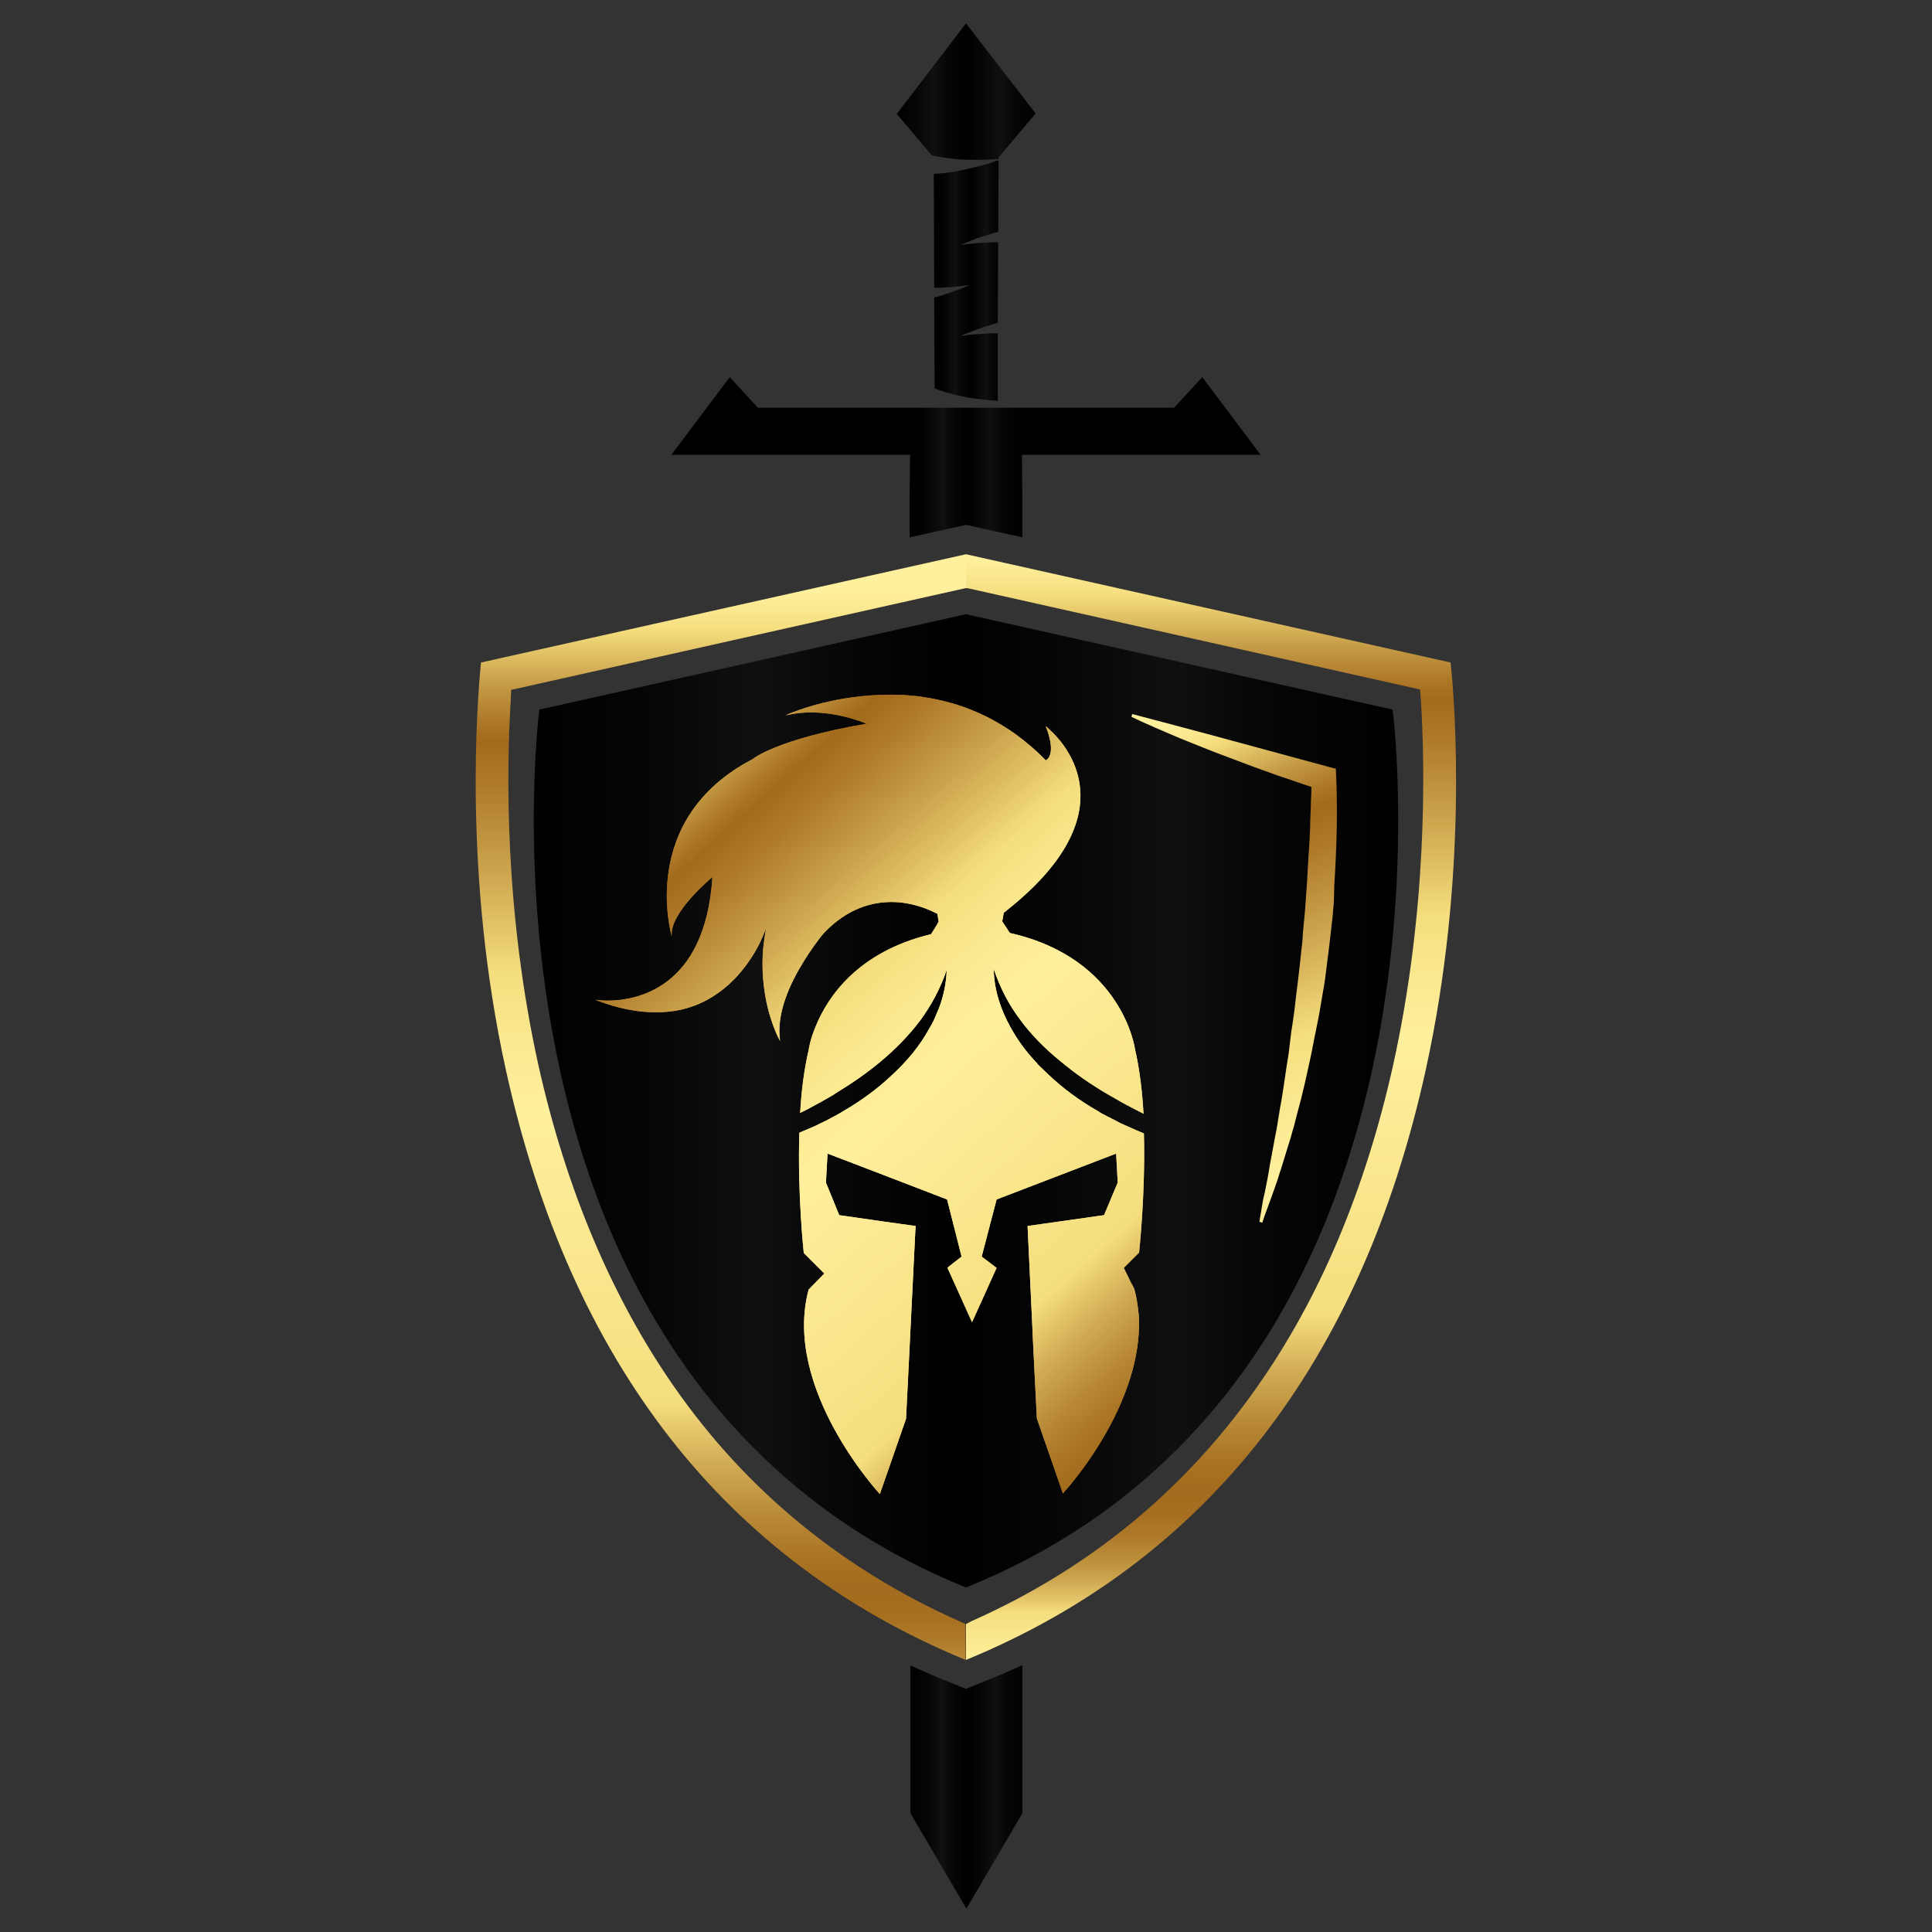 <svg xmlns="http://www.w3.org/2000/svg" xmlns:xlink="http://www.w3.org/1999/xlink" id="Layer_1" x="0px" y="0px" viewBox="0 0 48 48" style="enable-background:new 0 0 48 48;" xml:space="preserve"><rect x="0" y="0" width="48" height="48" fill="#333333" stroke="none"/><style type="text/css">	.st0{clip-path:url(#SVGID_2_);fill:url(#SVGID_3_);}	.st1{clip-path:url(#SVGID_5_);fill:url(#SVGID_6_);}	.st2{clip-path:url(#SVGID_8_);fill:url(#SVGID_9_);}	.st3{clip-path:url(#SVGID_11_);fill:url(#SVGID_12_);}	.st4{clip-path:url(#SVGID_14_);fill:url(#SVGID_15_);}	.st5{clip-path:url(#SVGID_17_);fill:url(#SVGID_18_);}	.st6{clip-path:url(#SVGID_20_);fill:url(#SVGID_21_);}	.st7{clip-path:url(#SVGID_23_);fill:url(#SVGID_24_);}	.st8{clip-path:url(#SVGID_26_);fill:url(#SVGID_27_);}	.st9{clip-path:url(#SVGID_29_);fill:url(#SVGID_30_);}</style><g>	<g>		<defs>			<path id="SVGID_1_" d="M13.4,17.63c0,0-2.16,16.65,10.6,21.81c12.76-5.15,10.6-21.81,10.6-21.81L24,15.26L13.4,17.63z"></path>		</defs>		<clipPath id="SVGID_2_">			<use xlink:href="#SVGID_1_" style="overflow:visible;"></use>		</clipPath>					<linearGradient id="SVGID_3_" gradientUnits="userSpaceOnUse" x1="-81.495" y1="1033.507" x2="-80.519" y2="1033.507" gradientTransform="matrix(22.016 0 0 -22.016 1807.48 22781.471)">			<stop offset="0" style="stop-color:#000000"></stop>			<stop offset="0.14" style="stop-color:#060606"></stop>			<stop offset="0.258" style="stop-color:#101010"></stop>			<stop offset="0.36" style="stop-color:#060606"></stop>			<stop offset="0.489" style="stop-color:#000000"></stop>			<stop offset="0.613" style="stop-color:#060606"></stop>			<stop offset="0.737" style="stop-color:#101010"></stop>			<stop offset="0.839" style="stop-color:#060606"></stop>			<stop offset="1" style="stop-color:#000000"></stop>		</linearGradient>		<rect x="11.24" y="15.26" class="st0" width="25.52" height="24.18"></rect>	</g>	<g>		<defs>			<path id="SVGID_4_" d="M11.95,16.46c-0.1,1.02-0.44,5.32,0.62,10.13c1.6,7.26,5.44,12.19,11.42,14.65v-0.89l-0.13-0.06    c-2.91-1.29-5.3-3.24-7.1-5.82c-1.55-2.22-2.69-4.91-3.38-7.99c-0.85-3.84-0.8-7.35-0.69-9.1l0.01-0.24L24,14.61v-0.84    L11.95,16.46z"></path>		</defs>		<clipPath id="SVGID_5_">			<use xlink:href="#SVGID_4_" style="overflow:visible;"></use>		</clipPath>					<linearGradient id="SVGID_6_" gradientUnits="userSpaceOnUse" x1="-89.947" y1="991.57" x2="-88.971" y2="991.57" gradientTransform="matrix(0 29.623 29.623 0 -29355.324 2679.138)">			<stop offset="0" style="stop-color:#FFF09D"></stop>			<stop offset="0.032" style="stop-color:#F5DE7E"></stop>			<stop offset="0.04" style="stop-color:#EDD374"></stop>			<stop offset="0.08" style="stop-color:#C59A45"></stop>			<stop offset="0.111" style="stop-color:#AC7727"></stop>			<stop offset="0.127" style="stop-color:#A36A1C"></stop>			<stop offset="0.164" style="stop-color:#AE7A2A"></stop>			<stop offset="0.237" style="stop-color:#CCA44D"></stop>			<stop offset="0.324" style="stop-color:#F5DE7E"></stop>			<stop offset="0.383" style="stop-color:#FBE990"></stop>			<stop offset="0.44" style="stop-color:#FFF09D"></stop>			<stop offset="0.688" style="stop-color:#F5DE7E"></stop>			<stop offset="0.692" style="stop-color:#F2DA7B"></stop>			<stop offset="0.742" style="stop-color:#D0AA53"></stop>			<stop offset="0.787" style="stop-color:#B88835"></stop>			<stop offset="0.823" style="stop-color:#A87323"></stop>			<stop offset="0.847" style="stop-color:#A36B1D"></stop>			<stop offset="0.87" style="stop-color:#A66F20"></stop>			<stop offset="0.89" style="stop-color:#AE7A2A"></stop>			<stop offset="0.91" style="stop-color:#BB8D39"></stop>			<stop offset="0.93" style="stop-color:#CEA750"></stop>			<stop offset="0.949" style="stop-color:#E6C96C"></stop>			<stop offset="0.959" style="stop-color:#F5DE7E"></stop>			<stop offset="0.978" style="stop-color:#FAE78C"></stop>			<stop offset="1" style="stop-color:#FFEF98"></stop>		</linearGradient>		<rect x="11.52" y="13.77" class="st1" width="12.48" height="27.47"></rect>	</g>	<g>		<defs>			<path id="SVGID_7_" d="M24,14.61l0.07,0.01l11.21,2.51l0.02,0.24c0.11,1.75,0.16,5.26-0.69,9.1c-0.69,3.09-1.82,5.78-3.38,7.99    c-1.8,2.57-4.19,4.53-7.1,5.82L24,40.35v0.89c5.98-2.46,9.82-7.39,11.42-14.65c1.06-4.81,0.73-9.11,0.62-10.13L24,13.77V14.61z"></path>		</defs>		<clipPath id="SVGID_8_">			<use xlink:href="#SVGID_7_" style="overflow:visible;"></use>		</clipPath>					<linearGradient id="SVGID_9_" gradientUnits="userSpaceOnUse" x1="-91.433" y1="990.869" x2="-90.458" y2="990.869" gradientTransform="matrix(0 27.829 27.829 0 -27544.812 2558.371)">			<stop offset="0" style="stop-color:#FFF09D"></stop>			<stop offset="0.032" style="stop-color:#F5DE7E"></stop>			<stop offset="0.04" style="stop-color:#EDD374"></stop>			<stop offset="0.08" style="stop-color:#C59A45"></stop>			<stop offset="0.111" style="stop-color:#AC7727"></stop>			<stop offset="0.127" style="stop-color:#A36A1C"></stop>			<stop offset="0.164" style="stop-color:#AE7A2A"></stop>			<stop offset="0.237" style="stop-color:#CCA44D"></stop>			<stop offset="0.324" style="stop-color:#F5DE7E"></stop>			<stop offset="0.383" style="stop-color:#FBE990"></stop>			<stop offset="0.44" style="stop-color:#FFF09D"></stop>			<stop offset="0.688" style="stop-color:#F5DE7E"></stop>			<stop offset="0.692" style="stop-color:#F2DA7B"></stop>			<stop offset="0.742" style="stop-color:#D0AA53"></stop>			<stop offset="0.787" style="stop-color:#B88835"></stop>			<stop offset="0.823" style="stop-color:#A87323"></stop>			<stop offset="0.847" style="stop-color:#A36B1D"></stop>			<stop offset="0.87" style="stop-color:#A66F20"></stop>			<stop offset="0.89" style="stop-color:#AE7A2A"></stop>			<stop offset="0.91" style="stop-color:#BB8D39"></stop>			<stop offset="0.93" style="stop-color:#CEA750"></stop>			<stop offset="0.949" style="stop-color:#E6C96C"></stop>			<stop offset="0.959" style="stop-color:#F5DE7E"></stop>			<stop offset="0.978" style="stop-color:#FAE78C"></stop>			<stop offset="1" style="stop-color:#FFEF98"></stop>		</linearGradient>		<rect x="24" y="13.77" class="st2" width="12.48" height="27.47"></rect>	</g>	<g>		<defs>			<path id="SVGID_10_" d="M19.54,17.76l0,0.01c0.2-0.05,0.41-0.07,0.61-0.07c0.74,0,1.38,0.28,1.38,0.28    c-2.26,0.39-2.83,0.88-2.83,0.88c-2.88,1.5-2.01,4.4-2.01,4.4c-0.07-0.58,1.01-1.47,1.01-1.47c-0.18,2.79-1.91,3.07-2.61,3.07    c-0.17,0-0.29-0.02-0.3-0.02c0.56,0.22,1.06,0.31,1.5,0.31c0.22,0,0.42-0.02,0.61-0.06c1-0.22,1.58-0.96,1.88-1.48    c0.16-0.28,0.23-0.5,0.25-0.54c-0.03,0.17-0.05,0.34-0.07,0.5c-0.11,1.39,0.42,2.29,0.42,2.29c-0.1-0.68,0.25-1.43,0.58-1.96    c0.18-0.3,0.36-0.53,0.45-0.65c0.05-0.06,0.08-0.09,0.08-0.09c0.57-0.59,1.17-0.75,1.66-0.75c0.46,0,0.83,0.15,1.01,0.23    c0.08,0.04,0.12,0.06,0.12,0.06h0.01l0.03,0.2l-0.1,0.17l-0.09,0.14c-1.83,0.44-2.57,1.57-2.86,2.28    c-0.15,0.35-0.18,0.6-0.18,0.6c-0.11,0.47-0.18,1.01-0.21,1.56c0.06-0.03,0.12-0.06,0.18-0.09c0.21-0.11,0.42-0.23,0.63-0.35    c0.03-0.02,0.06-0.04,0.09-0.06c0.38-0.23,0.74-0.48,1.08-0.76c0.36-0.3,0.7-0.64,0.99-1.02c0.28-0.38,0.51-0.8,0.67-1.27l0,0    c-0.01,0.33-0.08,0.66-0.2,0.97c0,0.01-0.01,0.01-0.01,0.02c-0.02,0.05-0.04,0.09-0.06,0.14c-0.04,0.1-0.09,0.21-0.15,0.3    c-0.24,0.45-0.57,0.84-0.95,1.19c-0.36,0.34-0.76,0.63-1.19,0.88c-0.01,0.01-0.02,0.01-0.03,0.02c-0.22,0.13-0.44,0.24-0.67,0.35    c-0.11,0.05-0.23,0.1-0.35,0.15c-0.01,0.01-0.03,0.01-0.04,0.02c-0.01,0-0.01,0-0.01,0c-0.05,1.53,0.11,2.99,0.11,2.99l0.51,0.51    l-0.39,0.4c-0.66,2.46,1.77,5.08,1.77,5.08l0.65-1.87l0.06-1.2l0.17-3.45l0.01-0.14l-0.14-0.02l-0.65-0.09l-1.11-0.16l-0.33-0.81    l0.04-0.72l1.15,0.44l1.82,0.7l0.36,1.42l-0.32,0.25l-0.03,0.03l0.61,1.35l0.29-0.64l0.32-0.71l-0.37-0.28l0.37-1.42l2.97-1.14    l0.04,0.72l-0.34,0.81l-1.55,0.22l-0.35,0.05L25.65,33l0.01,0.24l0.1,2l0.65,1.87c0,0,0,0,0-0.01c0,0,0.01-0.01,0.02-0.02    c0.01-0.02,0.03-0.04,0.06-0.07c0,0,0,0,0,0c0.27-0.31,1.11-1.35,1.54-2.62c0.16-0.46,0.26-0.95,0.27-1.45    c0-0.12,0-0.24-0.02-0.37c0,0,0-0.01,0-0.01c-0.02-0.18-0.05-0.36-0.1-0.54l-0.09-0.17c0,0,0,0,0,0l-0.17-0.35l0.38-0.38    c0,0,0.16-1.44,0.12-2.96v0c-0.02-0.01-0.05-0.02-0.07-0.03c-0.04-0.02-0.08-0.03-0.12-0.05c-0.09-0.04-0.18-0.08-0.27-0.12    c-0.06-0.03-0.12-0.05-0.17-0.08c-0.01,0-0.01-0.01-0.02-0.01c-0.06-0.03-0.11-0.06-0.17-0.09c-0.03-0.02-0.07-0.03-0.1-0.05    c-0.08-0.04-0.16-0.08-0.23-0.13c-0.44-0.25-0.85-0.55-1.22-0.9c-0.08-0.08-0.16-0.15-0.24-0.23c-0.02-0.02-0.04-0.04-0.05-0.06    c-0.26-0.27-0.48-0.57-0.66-0.9c-0.24-0.43-0.4-0.92-0.41-1.41l0-0.02c0.16,0.47,0.38,0.89,0.66,1.26    c0.28,0.38,0.62,0.72,0.99,1.02c0.37,0.31,0.76,0.58,1.17,0.82c0.21,0.12,0.41,0.24,0.63,0.35c0.09,0.05,0.18,0.09,0.27,0.14    c-0.03-0.56-0.1-1.12-0.21-1.6c0,0-0.3-2.26-3.11-2.89l-0.19-0.29l0.02-0.11l0.02-0.11h0.01c0.02-0.02,0.04-0.03,0.06-0.05    c3.04-2.41,1.48-4.12,1.06-4.5c-0.05-0.05-0.09-0.08-0.09-0.08c0.03,0.07,0.05,0.14,0.07,0.2c0.17,0.57-0.07,0.65-0.07,0.65    c-0.24-0.25-0.49-0.46-0.75-0.65c-0.18-0.13-0.36-0.24-0.54-0.34h0c-0.25-0.14-0.51-0.25-0.76-0.34    c-0.37-0.13-0.75-0.21-1.1-0.26v0c-0.12-0.01-0.23-0.02-0.34-0.03c-0.12-0.01-0.23-0.01-0.34-0.01c-0.01,0-0.03,0-0.04,0    C20.8,17.26,19.79,17.65,19.54,17.76"></path>		</defs>		<clipPath id="SVGID_11_">			<use xlink:href="#SVGID_10_" style="overflow:visible;"></use>		</clipPath>					<linearGradient id="SVGID_12_" gradientUnits="userSpaceOnUse" x1="-95.641" y1="1010.731" x2="-94.665" y2="1010.731" gradientTransform="matrix(16.681 18.925 18.925 -16.681 -17518.217 18689.94)">			<stop offset="0" style="stop-color:#FFF09D"></stop>			<stop offset="0.032" style="stop-color:#F5DE7E"></stop>			<stop offset="0.04" style="stop-color:#EDD374"></stop>			<stop offset="0.08" style="stop-color:#C59A45"></stop>			<stop offset="0.111" style="stop-color:#AC7727"></stop>			<stop offset="0.127" style="stop-color:#A36A1C"></stop>			<stop offset="0.164" style="stop-color:#AE7A2A"></stop>			<stop offset="0.237" style="stop-color:#CCA44D"></stop>			<stop offset="0.324" style="stop-color:#F5DE7E"></stop>			<stop offset="0.383" style="stop-color:#FBE990"></stop>			<stop offset="0.44" style="stop-color:#FFF09D"></stop>			<stop offset="0.688" style="stop-color:#F5DE7E"></stop>			<stop offset="0.692" style="stop-color:#F2DA7B"></stop>			<stop offset="0.742" style="stop-color:#D0AA53"></stop>			<stop offset="0.787" style="stop-color:#B88835"></stop>			<stop offset="0.823" style="stop-color:#A87323"></stop>			<stop offset="0.847" style="stop-color:#A36B1D"></stop>			<stop offset="0.87" style="stop-color:#A66F20"></stop>			<stop offset="0.89" style="stop-color:#AE7A2A"></stop>			<stop offset="0.91" style="stop-color:#BB8D39"></stop>			<stop offset="0.93" style="stop-color:#CEA750"></stop>			<stop offset="0.949" style="stop-color:#E6C96C"></stop>			<stop offset="0.959" style="stop-color:#F5DE7E"></stop>			<stop offset="0.978" style="stop-color:#FAE78C"></stop>			<stop offset="1" style="stop-color:#FFEF98"></stop>		</linearGradient>		<polygon class="st3" points="22.48,10.48 38.3,28.43 20.76,43.89 4.94,25.94   "></polygon>	</g>	<g>		<defs>			<path id="SVGID_13_" d="M28.11,17.81c0.4,0.19,0.8,0.36,1.2,0.53c0.4,0.16,0.81,0.33,1.22,0.48l0.61,0.23l0.61,0.22    c0.28,0.09,0.55,0.19,0.83,0.28c0,0.11,0,0.21-0.01,0.32c0,0.23-0.02,0.46-0.02,0.69c-0.01,0.23-0.02,0.47-0.04,0.7l-0.02,0.35    c-0.01,0.12-0.01,0.23-0.02,0.35c-0.02,0.23-0.03,0.46-0.05,0.7c-0.02,0.23-0.05,0.46-0.06,0.7c-0.05,0.46-0.1,0.93-0.16,1.39    c-0.01,0.12-0.03,0.23-0.04,0.35l-0.05,0.35c-0.04,0.23-0.06,0.46-0.09,0.7c-0.08,0.46-0.13,0.93-0.22,1.39    c-0.04,0.23-0.07,0.47-0.12,0.7l-0.13,0.7l-0.03,0.18c-0.01,0.06-0.02,0.12-0.03,0.17l-0.07,0.35l-0.04,0.17l-0.03,0.18    c-0.02,0.12-0.04,0.24-0.06,0.36l0.02,0.01l0.05,0.02l0.05-0.15l0.19-0.52l0.12-0.34c0.04-0.11,0.07-0.23,0.11-0.34l0.21-0.68    c0.04-0.11,0.06-0.23,0.1-0.34l0.09-0.35c0.13-0.46,0.23-0.93,0.33-1.39c0.05-0.23,0.09-0.47,0.14-0.7l0.07-0.35l0.06-0.35    l0.06-0.35c0.02-0.12,0.04-0.24,0.05-0.35l0.09-0.71l0.08-0.71c0.01-0.12,0.02-0.24,0.03-0.36L33.15,22    c0.06-0.95,0.09-1.9,0.04-2.86l0-0.04l-0.04-0.01l-2.51-0.68c-0.84-0.23-1.68-0.45-2.51-0.67L28.11,17.81z"></path>		</defs>		<clipPath id="SVGID_14_">			<use xlink:href="#SVGID_13_" style="overflow:visible;"></use>		</clipPath>					<linearGradient id="SVGID_15_" gradientUnits="userSpaceOnUse" x1="-95.594" y1="1000.794" x2="-94.618" y2="1000.794" gradientTransform="matrix(9.86 24.353 24.353 -9.86 -23401.766 12214.493)">			<stop offset="0" style="stop-color:#FFF09D"></stop>			<stop offset="0.032" style="stop-color:#F5DE7E"></stop>			<stop offset="0.04" style="stop-color:#EDD374"></stop>			<stop offset="0.08" style="stop-color:#C59A45"></stop>			<stop offset="0.111" style="stop-color:#AC7727"></stop>			<stop offset="0.127" style="stop-color:#A36A1C"></stop>			<stop offset="0.164" style="stop-color:#AE7A2A"></stop>			<stop offset="0.237" style="stop-color:#CCA44D"></stop>			<stop offset="0.324" style="stop-color:#F5DE7E"></stop>			<stop offset="0.383" style="stop-color:#FBE990"></stop>			<stop offset="0.44" style="stop-color:#FFF09D"></stop>			<stop offset="0.688" style="stop-color:#F5DE7E"></stop>			<stop offset="0.692" style="stop-color:#F2DA7B"></stop>			<stop offset="0.742" style="stop-color:#D0AA53"></stop>			<stop offset="0.787" style="stop-color:#B88835"></stop>			<stop offset="0.823" style="stop-color:#A87323"></stop>			<stop offset="0.847" style="stop-color:#A36B1D"></stop>			<stop offset="0.87" style="stop-color:#A66F20"></stop>			<stop offset="0.89" style="stop-color:#AE7A2A"></stop>			<stop offset="0.91" style="stop-color:#BB8D39"></stop>			<stop offset="0.93" style="stop-color:#CEA750"></stop>			<stop offset="0.949" style="stop-color:#E6C96C"></stop>			<stop offset="0.959" style="stop-color:#F5DE7E"></stop>			<stop offset="0.978" style="stop-color:#FAE78C"></stop>			<stop offset="1" style="stop-color:#FFEF98"></stop>		</linearGradient>		<polygon class="st4" points="32.52,15.96 37.63,28.58 28.83,32.14 23.72,19.52   "></polygon>	</g>	<g>		<defs>			<path id="SVGID_16_" d="M24.36,4.12c-0.2,0.05-0.41,0.1-0.61,0.14c-0.18,0.03-0.36,0.05-0.55,0.06l0.01,2.83    c0.09,0,0.19,0,0.28-0.01c0.2-0.01,0.41-0.03,0.61-0.06c-0.19,0.08-0.38,0.15-0.58,0.22c-0.1,0.03-0.2,0.07-0.31,0.09l0.01,2.26    c0.05,0.02,0.11,0.04,0.17,0.06c0.18,0.06,0.37,0.11,0.57,0.15c0.2,0.04,0.4,0.06,0.6,0.08c0.08,0.01,0.15,0.01,0.23,0.02l0-1.68    c-0.11,0-0.22,0-0.33,0.01c-0.2,0.01-0.41,0.03-0.61,0.06c0.19-0.08,0.38-0.15,0.58-0.22c0.12-0.04,0.24-0.08,0.36-0.11l0.01-2    c-0.11,0-0.22,0-0.34,0.01c-0.2,0.01-0.41,0.03-0.61,0.06c0.19-0.08,0.38-0.16,0.58-0.22c0.12-0.04,0.24-0.08,0.37-0.11    l0.01-1.79C24.66,4.04,24.51,4.08,24.36,4.12"></path>		</defs>		<clipPath id="SVGID_17_">			<use xlink:href="#SVGID_16_" style="overflow:visible;"></use>		</clipPath>					<linearGradient id="SVGID_18_" gradientUnits="userSpaceOnUse" x1="-262.437" y1="1417.235" x2="-261.462" y2="1417.235" gradientTransform="matrix(1.647 0 0 -1.647 455.544 2341.775)">			<stop offset="0" style="stop-color:#000000"></stop>			<stop offset="0.14" style="stop-color:#060606"></stop>			<stop offset="0.258" style="stop-color:#101010"></stop>			<stop offset="0.36" style="stop-color:#060606"></stop>			<stop offset="0.489" style="stop-color:#000000"></stop>			<stop offset="0.613" style="stop-color:#060606"></stop>			<stop offset="0.737" style="stop-color:#101010"></stop>			<stop offset="0.839" style="stop-color:#060606"></stop>			<stop offset="1" style="stop-color:#000000"></stop>		</linearGradient>		<rect x="23.2" y="3.99" class="st5" width="1.61" height="5.98"></rect>	</g>	<g>		<defs>			<path id="SVGID_19_" d="M22.28,2.83l0.87,1.03c0,0,0,0,0,0c0.19,0.04,0.38,0.07,0.58,0.09c0.2,0.02,0.4,0.02,0.61,0.02    c0.16,0,0.31-0.01,0.47-0.02V3.91l0.92-1.09l-1.73-2.24L22.28,2.83z"></path>		</defs>		<clipPath id="SVGID_20_">			<use xlink:href="#SVGID_19_" style="overflow:visible;"></use>		</clipPath>					<linearGradient id="SVGID_21_" gradientUnits="userSpaceOnUse" x1="-158.001" y1="1195.71" x2="-157.026" y2="1195.71" gradientTransform="matrix(3.535 0 0 -3.535 580.836 4229.302)">			<stop offset="0" style="stop-color:#000000"></stop>			<stop offset="0.14" style="stop-color:#060606"></stop>			<stop offset="0.258" style="stop-color:#101010"></stop>			<stop offset="0.36" style="stop-color:#060606"></stop>			<stop offset="0.489" style="stop-color:#000000"></stop>			<stop offset="0.613" style="stop-color:#060606"></stop>			<stop offset="0.737" style="stop-color:#101010"></stop>			<stop offset="0.839" style="stop-color:#060606"></stop>			<stop offset="1" style="stop-color:#000000"></stop>		</linearGradient>		<rect x="22.28" y="0.59" class="st6" width="3.45" height="3.38"></rect>	</g>	<g>		<defs>			<path id="SVGID_22_" d="M24.54,41.74L24,41.96l-0.54-0.22c-0.28-0.11-0.56-0.24-0.84-0.36v3.67l1.39,2.37l1.39-2.37v-3.68    C25.12,41.5,24.83,41.62,24.54,41.74"></path>		</defs>		<clipPath id="SVGID_23_">			<use xlink:href="#SVGID_22_" style="overflow:visible;"></use>		</clipPath>					<linearGradient id="SVGID_24_" gradientUnits="userSpaceOnUse" x1="-179.979" y1="1242.682" x2="-179.003" y2="1242.682" gradientTransform="matrix(2.848 0 0 -2.848 535.261 3583.967)">			<stop offset="0" style="stop-color:#000000"></stop>			<stop offset="0.14" style="stop-color:#060606"></stop>			<stop offset="0.258" style="stop-color:#101010"></stop>			<stop offset="0.36" style="stop-color:#060606"></stop>			<stop offset="0.489" style="stop-color:#000000"></stop>			<stop offset="0.613" style="stop-color:#060606"></stop>			<stop offset="0.737" style="stop-color:#101010"></stop>			<stop offset="0.839" style="stop-color:#060606"></stop>			<stop offset="1" style="stop-color:#000000"></stop>		</linearGradient>		<rect x="22.62" y="41.37" class="st7" width="2.78" height="6.05"></rect>	</g>	<g>		<defs>			<polygon id="SVGID_25_" points="29.17,10.13 24.79,10.13 23.93,10.13 23.29,10.13 22.82,10.13 18.83,10.13 18.13,9.37     16.68,11.3 22.61,11.3 22.6,12.4 22.6,12.94 22.6,13.35 24,13.04 25.4,13.35 25.4,12.94 25.4,12.4 25.39,11.3 31.32,11.3     29.87,9.37    "></polygon>		</defs>		<clipPath id="SVGID_26_">			<use xlink:href="#SVGID_25_" style="overflow:visible;"></use>		</clipPath>					<linearGradient id="SVGID_27_" gradientUnits="userSpaceOnUse" x1="-192.873" y1="1269.741" x2="-191.897" y2="1269.741" gradientTransform="matrix(2.557 0 0 -2.557 515.961 3257.957)">			<stop offset="0" style="stop-color:#000000"></stop>			<stop offset="0.14" style="stop-color:#060606"></stop>			<stop offset="0.258" style="stop-color:#101010"></stop>			<stop offset="0.36" style="stop-color:#060606"></stop>			<stop offset="0.489" style="stop-color:#000000"></stop>			<stop offset="0.613" style="stop-color:#060606"></stop>			<stop offset="0.737" style="stop-color:#101010"></stop>			<stop offset="0.839" style="stop-color:#060606"></stop>			<stop offset="1" style="stop-color:#000000"></stop>		</linearGradient>		<rect x="16.68" y="9.37" class="st8" width="14.65" height="3.98"></rect>	</g>	<g>		<defs>			<path id="SVGID_28_" d="M19.54,17.76l0,0.01c0.2-0.05,0.41-0.07,0.61-0.07c0.74,0,1.38,0.28,1.38,0.28    c-2.26,0.39-2.83,0.88-2.83,0.88c-2.88,1.5-2.01,4.4-2.01,4.4c-0.07-0.58,1.01-1.47,1.01-1.47c-0.18,2.79-1.91,3.07-2.61,3.07    c-0.17,0-0.29-0.02-0.3-0.02c0.56,0.22,1.06,0.31,1.5,0.31c0.22,0,0.42-0.02,0.61-0.06c1-0.22,1.58-0.96,1.88-1.48    c0.16-0.28,0.23-0.5,0.25-0.54c-0.03,0.17-0.05,0.34-0.07,0.5c-0.11,1.39,0.42,2.29,0.42,2.29c-0.1-0.68,0.25-1.43,0.58-1.96    c0.18-0.3,0.36-0.53,0.45-0.65c0.05-0.06,0.08-0.09,0.08-0.09c0.57-0.59,1.17-0.75,1.66-0.75c0.46,0,0.83,0.15,1.01,0.23    c0.08,0.04,0.12,0.06,0.12,0.06h0.01l0.03,0.2l-0.1,0.17l-0.09,0.14c-1.83,0.44-2.57,1.57-2.86,2.28    c-0.15,0.35-0.18,0.6-0.18,0.6c-0.11,0.47-0.18,1.01-0.21,1.56c0.06-0.03,0.12-0.06,0.18-0.09c0.21-0.11,0.42-0.23,0.63-0.35    c0.03-0.02,0.06-0.04,0.09-0.06c0.38-0.23,0.74-0.48,1.08-0.76c0.36-0.3,0.7-0.64,0.99-1.02c0.28-0.38,0.51-0.8,0.67-1.27l0,0    c-0.01,0.33-0.08,0.66-0.2,0.97c0,0.01-0.01,0.01-0.01,0.02c-0.02,0.05-0.04,0.09-0.06,0.14c-0.04,0.1-0.09,0.21-0.15,0.3    c-0.24,0.45-0.57,0.84-0.95,1.19c-0.36,0.34-0.76,0.63-1.19,0.88c-0.01,0.01-0.02,0.01-0.03,0.02c-0.22,0.13-0.44,0.24-0.67,0.35    c-0.11,0.05-0.23,0.1-0.35,0.15c-0.01,0.01-0.03,0.01-0.04,0.02c-0.01,0-0.01,0-0.01,0c-0.05,1.53,0.11,2.99,0.11,2.99l0.51,0.51    l-0.39,0.4c-0.66,2.46,1.77,5.08,1.77,5.08l0.65-1.87l0.06-1.2l0.17-3.45l0.01-0.14l-0.14-0.02l-0.65-0.09l-1.11-0.16l-0.33-0.81    l0.04-0.72l1.15,0.44l1.82,0.7l0.36,1.42l-0.32,0.25l-0.03,0.03l0.61,1.35l0.29-0.64l0.32-0.71l-0.37-0.28l0.37-1.42l2.97-1.14    l0.04,0.72l-0.34,0.81l-1.55,0.22l-0.35,0.05L25.65,33l0.01,0.24l0.1,2l0.65,1.87c0,0,0,0,0-0.01c0,0,0.01-0.01,0.02-0.02    c0.01-0.02,0.03-0.04,0.06-0.07c0,0,0,0,0,0c0.27-0.31,1.11-1.35,1.54-2.62c0.16-0.46,0.26-0.95,0.27-1.45    c0-0.12,0-0.24-0.02-0.37c0,0,0-0.01,0-0.01c-0.02-0.18-0.05-0.36-0.1-0.54l-0.09-0.17c0,0,0,0,0,0l-0.17-0.35l0.38-0.38    c0,0,0.16-1.44,0.12-2.96v0c-0.02-0.01-0.05-0.02-0.07-0.03c-0.04-0.02-0.08-0.03-0.12-0.05c-0.09-0.04-0.18-0.08-0.27-0.12    c-0.06-0.03-0.12-0.05-0.17-0.08c-0.01,0-0.01-0.01-0.02-0.01c-0.06-0.03-0.11-0.06-0.17-0.09c-0.03-0.02-0.07-0.03-0.1-0.05    c-0.08-0.04-0.16-0.08-0.23-0.13c-0.44-0.25-0.85-0.55-1.22-0.9c-0.08-0.08-0.16-0.15-0.24-0.23c-0.02-0.02-0.04-0.04-0.05-0.06    c-0.26-0.27-0.48-0.57-0.66-0.9c-0.24-0.43-0.4-0.92-0.41-1.41l0-0.02c0.16,0.47,0.38,0.89,0.66,1.26    c0.28,0.38,0.62,0.72,0.99,1.02c0.37,0.31,0.76,0.58,1.17,0.82c0.21,0.12,0.41,0.24,0.63,0.35c0.09,0.05,0.18,0.09,0.27,0.14    c-0.03-0.56-0.1-1.12-0.21-1.6c0,0-0.3-2.26-3.11-2.89l-0.19-0.29l0.02-0.11l0.02-0.11h0.01c0.02-0.02,0.04-0.03,0.06-0.05    c3.04-2.41,1.48-4.12,1.06-4.5c-0.05-0.05-0.09-0.08-0.09-0.08c0.03,0.07,0.05,0.14,0.07,0.2c0.17,0.57-0.07,0.65-0.07,0.65    c-0.24-0.25-0.49-0.46-0.75-0.65c-0.18-0.13-0.36-0.24-0.54-0.34h0c-0.25-0.14-0.51-0.25-0.76-0.34    c-0.37-0.13-0.75-0.21-1.1-0.26v0c-0.12-0.01-0.23-0.02-0.34-0.03c-0.12-0.01-0.23-0.01-0.34-0.01c-0.01,0-0.03,0-0.04,0    C20.8,17.26,19.79,17.65,19.54,17.76"></path>		</defs>		<clipPath id="SVGID_29_">			<use xlink:href="#SVGID_28_" style="overflow:visible;"></use>		</clipPath>					<linearGradient id="SVGID_30_" gradientUnits="userSpaceOnUse" x1="-95.641" y1="1010.731" x2="-94.665" y2="1010.731" gradientTransform="matrix(16.681 18.925 18.925 -16.681 -17518.217 18689.94)">			<stop offset="0" style="stop-color:#FFF09D"></stop>			<stop offset="0.032" style="stop-color:#F5DE7E"></stop>			<stop offset="0.04" style="stop-color:#EDD374"></stop>			<stop offset="0.08" style="stop-color:#C59A45"></stop>			<stop offset="0.111" style="stop-color:#AC7727"></stop>			<stop offset="0.127" style="stop-color:#A36A1C"></stop>			<stop offset="0.164" style="stop-color:#AE7A2A"></stop>			<stop offset="0.237" style="stop-color:#CCA44D"></stop>			<stop offset="0.324" style="stop-color:#F5DE7E"></stop>			<stop offset="0.383" style="stop-color:#FBE990"></stop>			<stop offset="0.44" style="stop-color:#FFF09D"></stop>			<stop offset="0.688" style="stop-color:#F5DE7E"></stop>			<stop offset="0.692" style="stop-color:#F2DA7B"></stop>			<stop offset="0.742" style="stop-color:#D0AA53"></stop>			<stop offset="0.787" style="stop-color:#B88835"></stop>			<stop offset="0.823" style="stop-color:#A87323"></stop>			<stop offset="0.847" style="stop-color:#A36B1D"></stop>			<stop offset="0.87" style="stop-color:#A66F20"></stop>			<stop offset="0.89" style="stop-color:#AE7A2A"></stop>			<stop offset="0.91" style="stop-color:#BB8D39"></stop>			<stop offset="0.93" style="stop-color:#CEA750"></stop>			<stop offset="0.949" style="stop-color:#E6C96C"></stop>			<stop offset="0.959" style="stop-color:#F5DE7E"></stop>			<stop offset="0.978" style="stop-color:#FAE78C"></stop>			<stop offset="1" style="stop-color:#FFEF98"></stop>		</linearGradient>		<polygon class="st9" points="22.48,10.48 38.3,28.43 20.76,43.89 4.94,25.94   "></polygon>	</g></g></svg>